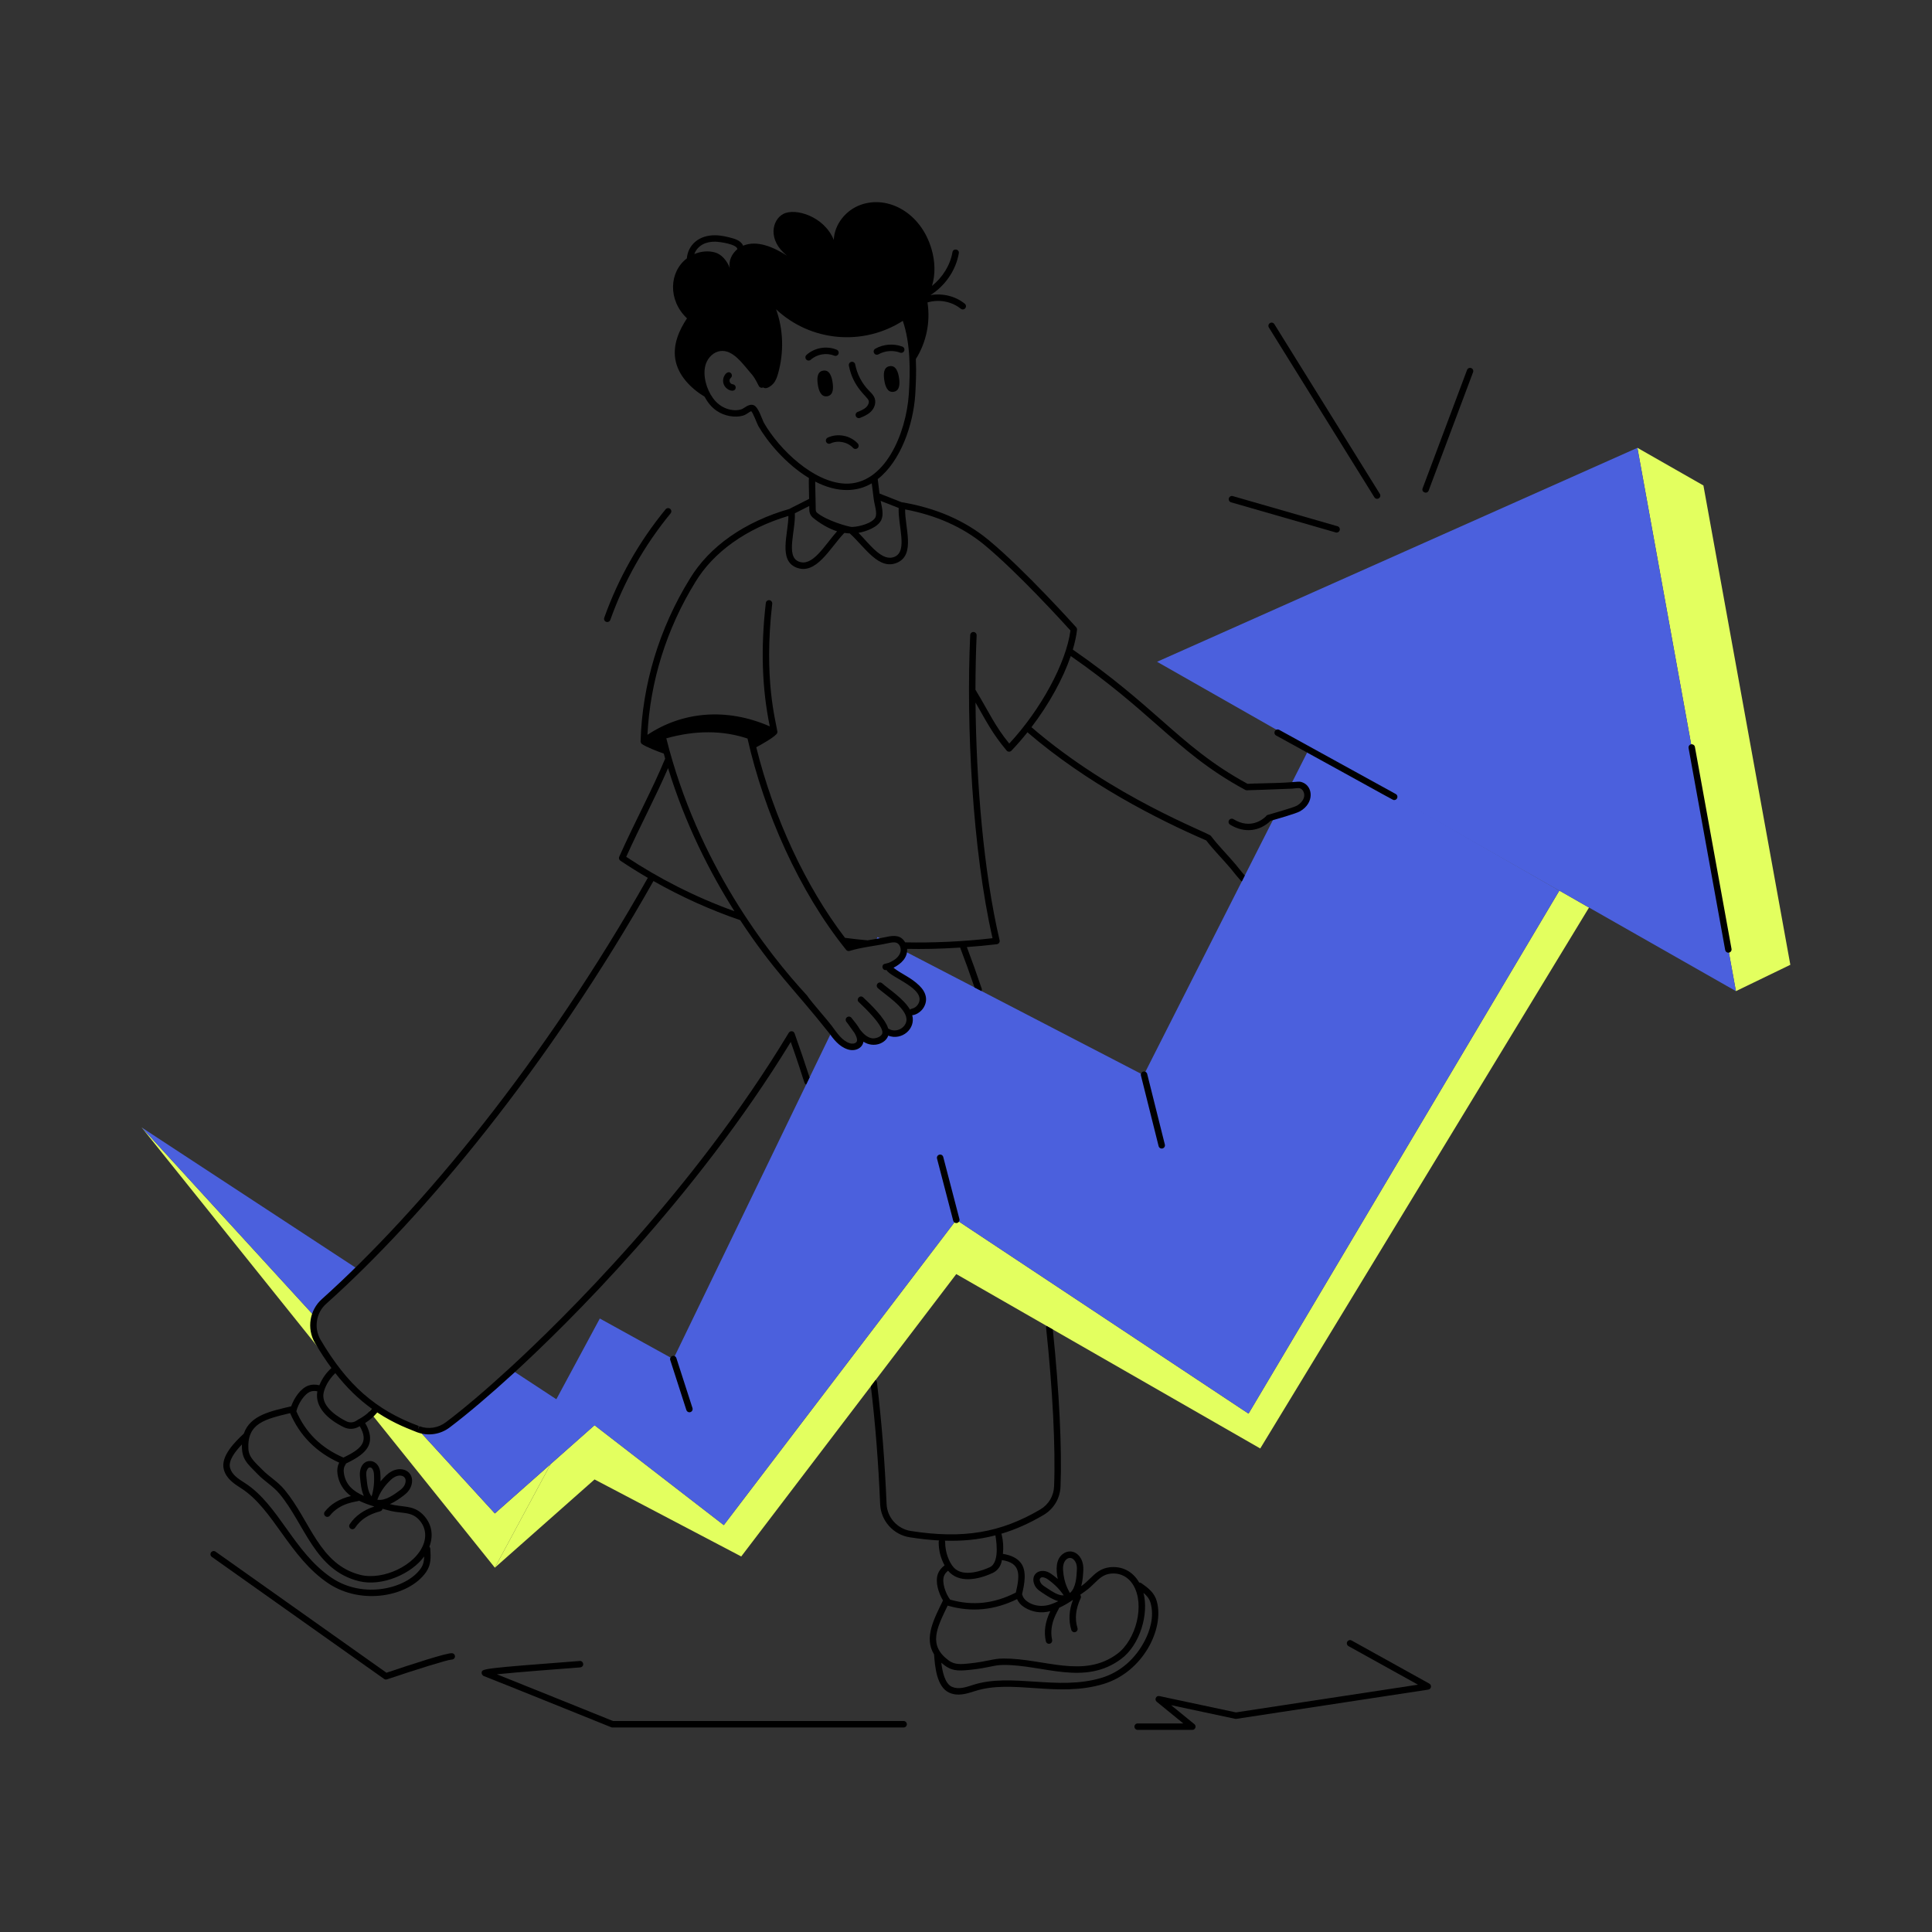 <?xml version="1.0" encoding="utf-8"?>
<svg xmlns="http://www.w3.org/2000/svg" enable-background="new 0 0 300 300" viewBox="0 0 300 300">
  <rect x="0" y="0" width="300" height="300" fill="#333333" stroke="none"/>
  <path d="M52.43,212.888c-0.02,0.01-0.04,0.03-0.06,0.05&#xD;&#xA;				c-33.754-42.079-30.093-37.515-30.37-37.86h0.01l0.03,0.03l26.82,29.31c-0.37,1.26-0.22,2.66,0.48,3.86&#xD;&#xA;				C50.428,210.131,51.352,211.488,52.43,212.888z" fill="#e3ff5f"/>
  <path d="M85.5,227.348l-8.66,16.08c-1.687-2.102,6.661,8.3-19.47-24.26&#xD;&#xA;				c0.25-0.25,0.49-0.52,0.7-0.8c1.601,1.186,3.914,2.47,6.77,3.52l12,13.12L85.5,227.348z" fill="#e3ff5f"/>
  <path d="M22.01,175.078l33.6,22.02c-5.532,5.474-6.2,5.304-6.75,7.32l-26.82-29.31L22.01,175.078z" fill="#4b60dd"/>
  <path d="M87.84,218.228c-15.074,22.995-9.875,15.064-11,16.78l-12-13.12&#xD;&#xA;				c0.03,0.01,0.07,0.03,0.1,0.04c1.55,0.57,3.29,0.31,4.6-0.69c2.47-1.86,5.92-4.74,9.98-8.47&#xD;&#xA;				L87.84,218.228z" fill="#4b60dd"/>
  <path d="M246.74,140.928l-51.05,83.99c-6.857-3.934-1.062-0.609-47.2-27.08&#xD;&#xA;				c-42.663,56.028-31.469,41.327-33.39,43.85l-22.78-11.96l-15.48,13.7l8.66-16.08l6.82-6.04&#xD;&#xA;				l20.07,15.51l36.11-47.4l45.37,30.09l48.26-81.21l-34.16-19.59l0.01-0.02L246.74,140.928z" fill="#e3ff5f"/>
  <path d="M137.32,146.058c-0.47,0.1-0.96,0.19-1.45,0.27l0.39-0.82L137.32,146.058z" fill="#4b60dd"/>
  <path d="M242.13,138.298l-48.26,81.21l-45.37-30.09l-36.11,47.4l-20.07-15.51&#xD;&#xA;					c-21.214,18.775-13.897,12.299-15.48,13.7l16.3-30.27l11.41,6.3c0.074-0.153,22.515-46.531,24.62-50.88&#xD;&#xA;					c0.7,0.96,1.46,1.92,2.6,2.3c0.51,0.17,1.12,0.14,1.51-0.22c0.55-0.51,0.26-1.39-0.23-2.19&#xD;&#xA;					c0.57,0.75,1.25,1.43,2.12,1.64c0.911,0.209,2.34-0.32,2.34-1.39c0.92,0.47,2.44,0.23,3.13-0.53&#xD;&#xA;					c0.65-0.7,0.74-1.44,0.5-2.16c0.6-0.24,1.58-0.99,1.84-1.4c0.65-1.05,0.22-2.04-0.59-2.82&#xD;&#xA;					c-1.35-1.3-2.85-1.76-4.28-2.98l-0.62-0.26c0.74-0.17,0.74-0.16,1.41-0.53&#xD;&#xA;					c1.011-0.573,1.46-1.449,1.46-1.98c50.486,26.186,33.744,17.502,37.23,19.31&#xD;&#xA;					c0.07-0.138,0.612-1.209,20.37-40.21c1.22-0.35,3.21-0.94,3.66-1.2&#xD;&#xA;					c0.66-0.38,1.22-0.98,1.37-1.72c0.15-0.74-0.22-1.61-0.93-1.87c-0.44-0.16-0.93-0.02-1.41,0.01&#xD;&#xA;					c-0.09,0.01-0.18,0.01-0.27,0.02l2.99-5.91C255.125,145.751,238.892,136.441,242.13,138.298z" fill="#4b60dd"/>
  <path d="M142.98,156.208c-0.26,0.41-1.24,1.16-1.84,1.4&#xD;&#xA;					c0.24,0.72,0.15,1.46-0.5,2.16c-0.69,0.76-2.21,1-3.13,0.53c0,1.062-1.419,1.602-2.34,1.39&#xD;&#xA;					c-0.87-0.21-1.55-0.89-2.12-1.64c0.49,0.8,0.78,1.68,0.23,2.19c-0.39,0.36-1,0.39-1.51,0.22&#xD;&#xA;					c-1.442-0.481-2.242-1.873-3.01-2.86c-0.94-1.23-2.96-3.43-3.84-4.71&#xD;&#xA;					c-2.69-2.91-6.18-7.1-9.67-12.43c-5.891-8.994-10.062-18.604-12.39-28.16c4.72-1.4,9.29-1.53,13.64,0&#xD;&#xA;					c2.596,11.563,7.874,23.686,15.28,32.88c1.318-0.407,2.794-0.625,4.09-0.85&#xD;&#xA;					c2.123-0.347,2.804-0.687,3.56-0.39c0.758,0.311,1.059,1.304,0.9,1.94c-0.17,0.75-0.76,1.36-1.43,1.74&#xD;&#xA;					c-0.67,0.37-0.67,0.36-1.41,0.53l0.62,0.26c1.43,1.22,2.93,1.68,4.28,2.98&#xD;&#xA;					C143.2,154.168,143.63,155.158,142.98,156.208z" fill="none"/>
  <g>
    <polygon fill="#e3ff5f" points="254.254 69.536 269.55 153.904 278.002 149.814 264.506 75.384"/>
  </g>
  <g>
    <polygon fill="#4b60dd" points="179.667 102.76 254.257 69.539 269.552 153.902"/>
  </g>
  <g>
    <path d="M179.627,248.646c-0.377-1.349-1.294-2.026-2.399-2.818c-0.1-0.071-0.217-0.095-0.331-0.086&#xD;&#xA;			c-1.034-1.805-2.734-2.592-4.589-2.378c-1.423,0.164-2.263,0.982-3.074,1.774&#xD;&#xA;			c-0.524,0.512-0.804,0.776-1.35,1.163c0.256-0.881,0.302-1.825,0.335-2.529&#xD;&#xA;			c0.106-2.303-1.74-3.544-3.17-2.481c-1.151,0.854-1.08,2.491-0.802,3.893&#xD;&#xA;			c-0.321-0.28-0.668-0.55-1.041-0.811c-1.574-1.106-3.342-0.011-2.554,1.754&#xD;&#xA;			c0.312,0.697,0.991,1.042,1.418,1.337c0.648,0.428,1.432,0.94,2.268,1.16&#xD;&#xA;			c-0.364,0.182-0.739,0.346-1.13,0.482c-2.26,0.789-4.221-0.412-4.444-1.416&#xD;&#xA;			c-0.011-0.05-0.036-0.093-0.06-0.136c0.357-1.508,0.814-3.655-0.244-4.938&#xD;&#xA;			c-0.575-0.703-1.504-1.14-2.727-1.333c0.109-0.993,0.051-1.998-0.186-2.961&#xD;&#xA;			c-0.014-0.059-0.042-0.111-0.074-0.158c2.222-0.662,4.379-1.623,6.576-2.923c1.58-0.93,2.56-2.58,2.63-4.41&#xD;&#xA;			c0.24-5.85-0.21-14.95-1.2-24.39l-0.97-0.55c-0.06,0.08-0.08,0.18-0.07,0.29&#xD;&#xA;			c1.02,9.54,1.48,18.73,1.24,24.61c-0.05,1.49-0.85,2.83-2.13,3.59&#xD;&#xA;			c-6.18,3.64-12,4.61-20.11,3.35c-2.1-0.33-3.68-2.09-3.77-4.2c-0.28-6.69-0.76-12.7-1.5-18.91&#xD;&#xA;			c-0.02-0.14-0.1-0.26-0.21-0.33l-0.73,0.96c0.71,6.01,1.17,11.84,1.44,18.32&#xD;&#xA;			c0.11,2.58,2.05,4.75,4.61,5.14c1.601,0.251,3.11,0.413,4.556,0.492&#xD;&#xA;			c-0.042,0.072-0.072,0.151-0.073,0.241c-0.01,1.238,0.272,2.422,0.91,3.622&#xD;&#xA;			c-0.507,0.387-0.862,0.838-1.043,1.352c-0.439,1.233,0.109,2.957,0.798,4.1&#xD;&#xA;			c-1.36,2.822-3.001,5.771-1.382,8.377c0.128,1.817,0.387,5.074,2.366,5.947&#xD;&#xA;			c1.311,0.579,2.609,0.193,3.947-0.243c5.873-1.908,12.825,1.059,19.998-1.113&#xD;&#xA;			C177.507,259.623,180.818,252.901,179.627,248.646z M166.734,242.186&#xD;&#xA;			c0.362,0.374,0.517,0.863,0.486,1.54c-0.052,1.088-0.134,2.855-1.09,3.638&#xD;&#xA;			c-0.194-0.444-0.91-1.402-1.059-3.581C164.96,242.173,166.066,241.49,166.734,242.186z&#xD;&#xA;			 M162.305,246.421h-0.001c-0.288-0.186-0.607-0.409-0.739-0.704c-0.18-0.402-0.154-0.526,0.014-0.694&#xD;&#xA;			c0.225-0.229,0.773-0.028,1.053,0.167c1.067,0.747,1.885,1.562,2.541,2.538&#xD;&#xA;			c-0.839,0.055-1.739-0.564-2.553-1.101L162.305,246.421z M154.57,238.409&#xD;&#xA;			c-0.006,0.1,0.84,4.155-0.876,4.946c-0.943,0.433-4.138,1.714-5.623,0.015&#xD;&#xA;			c-0.674-0.766-1.32-2.298-1.308-3.921c0.001-0.077-0.019-0.148-0.05-0.213&#xD;&#xA;			C149.368,239.315,151.874,239.105,154.57,238.409z M146.573,244.75&#xD;&#xA;			c0.108-0.309,0.322-0.592,0.638-0.847c1.651,1.966,4.581,1.426,6.901,0.36&#xD;&#xA;			c0.746-0.343,1.319-1.014,1.461-2.015c2.902,0.446,2.84,2.188,2.166,5.045&#xD;&#xA;			c-3.366,1.73-6.708,2.091-10.2,1.098C146.805,247.43,146.236,245.693,146.573,244.75z&#xD;&#xA;			 M147.151,249.319c3.714,1.08,7.307,0.7,10.777-1.009c0.219,0.506,0.618,0.958,1.17,1.295&#xD;&#xA;			c1.222,0.748,2.592,0.94,3.988,0.575c-0.794,1.664-1.018,3.169-0.69,4.673&#xD;&#xA;			c0.051,0.234,0.258,0.394,0.487,0.394c0.32,0,0.557-0.295,0.489-0.607&#xD;&#xA;			c-0.554-2.545,0.973-4.576,1.097-4.983c0.766-0.355,1.473-0.779,2.143-1.234&#xD;&#xA;			c-0.624,1.631-0.711,3.2-0.256,4.673c0.085,0.274,0.375,0.41,0.625,0.33&#xD;&#xA;			c0.264-0.081,0.412-0.361,0.33-0.625c-0.447-1.45-0.286-2.965,0.493-4.63&#xD;&#xA;			c0.085-0.182,0.048-0.388-0.073-0.532c0.101-0.073,0.629-0.453,0.827-0.592&#xD;&#xA;			c0.533-0.376,0.96-0.792,1.372-1.194c0.755-0.736,1.406-1.371,2.491-1.496&#xD;&#xA;			c1.464-0.176,2.746,0.465,3.529,1.737c1.893,3.079,0.441,8.546-2.447,10.7&#xD;&#xA;			c-5.271,3.933-11.402,0.706-17.693,0.739c-1.687,0.009-2.36,0.458-5.29,0.765&#xD;&#xA;			c-1.207,0.127-2.249,0.235-3.173-0.438C144.093,255.489,145.426,252.887,147.151,249.319z&#xD;&#xA;			 M171.068,260.526c-6.843,2.073-14.011-0.838-20.02,1.12c-1.144,0.372-2.224,0.724-3.232,0.279&#xD;&#xA;			c-1.067-0.472-1.469-2.24-1.649-3.734c1.465,1.287,2.448,1.314,4.458,1.101&#xD;&#xA;			c3.01-0.313,3.621-0.75,5.191-0.759c6.161-0.048,12.576,3.323,18.285-0.939&#xD;&#xA;			c2.954-2.202,4.312-7.045,3.455-10.256c0.505,0.424,0.915,0.89,1.107,1.576&#xD;&#xA;			c0.607,2.172-0.139,4.343-0.871,5.782C176.319,257.59,173.93,259.661,171.068,260.526z"/>
    <path d="M37.449,231.1c5.038,3.223,7.457,10.69,13.537,14.764c5.142,3.446,12.499,2.067,15.17-1.74&#xD;&#xA;			c0.804-1.148,0.747-2.286,0.659-3.643c-0.007-0.123-0.063-0.229-0.141-0.312&#xD;&#xA;			c0.738-1.946,0.273-3.753-1.07-5.054c-1.491-1.445-3.123-1.033-5.072-1.559&#xD;&#xA;			c0.843-0.361,1.601-0.925,2.164-1.345c0.767-0.572,1.186-1.239,1.279-2.038&#xD;&#xA;			c0.222-1.917-2.1-2.877-3.969-1.118c-0.34,0.32-0.645,0.645-0.92,0.979&#xD;&#xA;			c0.014-0.427,0.003-0.865-0.031-1.319c-0.199-2.629-3.515-2.52-3.15,0.715&#xD;&#xA;			c0.102,0.926,0.18,1.968,0.592,2.86c-1.615-0.722-2.841-1.689-3.102-3.573&#xD;&#xA;			c-0.129-0.93,0.27-1.267,0.347-1.468c1.392-0.679,3.344-1.686,3.667-3.319&#xD;&#xA;			c0.179-0.893-0.075-1.891-0.705-2.964c0.827-0.539,1.334-1.003,1.877-1.639&#xD;&#xA;			c2.853,1.882,5.217,2.657,6.19,3.074c1.713,0.628,3.619,0.351,5.07-0.76c2.73-2.06,6.29-5.08,10.02-8.5&#xD;&#xA;			c7.96-7.32,27.95-26.85,42.93-51.35c2.305,6.535,2.004,6.449,2.39,6.61l0.53-1.09&#xD;&#xA;			c-0.7-2.16-1.46-4.4-2.33-6.85c-0.128-0.383-0.667-0.462-0.9-0.09&#xD;&#xA;			c-14.97,24.81-35.27,44.65-43.3,52.03c-3.7,3.41-7.23,6.4-9.94,8.44&#xD;&#xA;			c-1.19,0.9-2.73,1.14-4.13,0.62l-0.17,0.47l0.07-0.51c-6.67-2.47-11.09-6.35-15.24-13.39&#xD;&#xA;			c-1.084-1.866-0.661-4.209,0.87-5.57c15.179-13.559,34.547-36.853,50.828-65.655&#xD;&#xA;			c4.315,2.447,8.822,4.485,13.466,6.074c5.159,7.842,8.296,10.582,13.761,17.474&#xD;&#xA;			c0.739,1.006,1.576,2.146,2.93,2.589c1.201,0.393,2.305-0.22,2.447-1.188&#xD;&#xA;			c1.617,1.04,3.471,0.231,3.851-0.939c2.081,0.799,4.307-1.028,3.729-3.179&#xD;&#xA;			c0.498-0.015,1.328-0.459,1.759-1.167c0.689-1.13,0.451-2.349-0.668-3.433&#xD;&#xA;			c-1.336-1.294-2.616-1.694-4.002-2.763c1.207-0.632,2.203-1.558,2.112-2.933&#xD;&#xA;			c2.435,0.043,4.914,0.015,8.236-0.201c0.754,1.957,1.484,3.988,2.232,6.193l1.08,0.56&#xD;&#xA;			c0.071-0.124,0.076-0.284,0.03-0.4c-0.772-2.289-1.528-4.399-2.297-6.432&#xD;&#xA;			c1.549-0.116,3.101-0.256,4.657-0.443c0.298-0.035,0.496-0.322,0.427-0.61&#xD;&#xA;			c-2.535-10.801-3.635-24.902-3.74-36.921c1.653,2.864,2.575,4.779,4.831,7.458&#xD;&#xA;			c0.194,0.229,0.54,0.236,0.744,0.023c0.865-0.903,1.695-1.864,2.489-2.857&#xD;&#xA;			c9.237,7.937,20.139,13.499,27.759,16.791c1.199,1.554,2.639,2.979,3.79,4.35&#xD;&#xA;			c0.139,0.177,1.523,1.933,1.74,2.02l0.46-0.92c-0.564-0.62-1.06-1.303-1.44-1.74&#xD;&#xA;			c-1.304-1.549-2.707-2.929-3.83-4.42c-0.363-0.508-15.086-5.871-27.858-16.874&#xD;&#xA;			c2.718-3.562,4.894-7.507,6.103-11.049c5.946,4.138,9.915,7.622,13.414,10.702&#xD;&#xA;			c4.24,3.732,7.901,6.955,13.693,10.09c0.083,0.046,0.229,0.075,0.411,0.048&#xD;&#xA;			c0.101-0.001,4.844-0.148,6.899-0.249c0.464-0.029,0.904-0.147,1.206-0.04&#xD;&#xA;			c0.487,0.179,0.71,0.817,0.612,1.301c-0.108,0.529-0.52,1.035-1.13,1.388&#xD;&#xA;			c-0.539,0.311-4.409,1.397-4.513,1.43c-0.138,0.038-0.244,0.132-0.306,0.248&#xD;&#xA;			c-0.437,0.426-2.368,2.05-5.021,0.413c-0.234-0.142-0.543-0.073-0.688,0.163&#xD;&#xA;			c-0.145,0.235-0.071,0.544,0.163,0.689c2.237,1.377,4.614,1.025,6.288-0.596&#xD;&#xA;			c0.79-0.224,3.947-1.116,4.577-1.481c2.264-1.306,2.015-3.886,0.359-4.493&#xD;&#xA;			c-0.723-0.262-0.497,0.037-5.323,0.131c-2.157,0.039-2.557,0.077-3.186,0.1&#xD;&#xA;			c-5.619-3.06-9.218-6.228-13.38-9.892c-3.569-3.142-7.618-6.7-13.755-10.949&#xD;&#xA;			c0.319-1.079,0.544-2.114,0.653-3.074c0.016-0.142-0.029-0.283-0.125-0.39&#xD;&#xA;			c-0.079-0.089-8.05-8.971-13.655-13.592c-3.645-2.999-8.181-4.963-13.481-5.838l-3.407-1.342&#xD;&#xA;			c-0.013-0.102-0.296-2.381-0.278-2.238c3.575-2.791,5.516-8.453,5.827-13.133&#xD;&#xA;			c0.077-1.557,0.198-3.223,0.09-5.511c1.631-2.587,2.288-5.769,1.807-8.789&#xD;&#xA;			c1.741-0.523,3.747-0.178,5.163,0.973c0.093,0.075,0.204,0.112,0.316,0.112c0.144,0,0.289-0.064,0.388-0.185&#xD;&#xA;			c0.175-0.214,0.142-0.529-0.072-0.703c-1.467-1.193-3.472-1.659-5.33-1.337&#xD;&#xA;			c2.268-1.444,3.941-3.817,4.402-6.497c0.112-0.652-0.874-0.825-0.986-0.17&#xD;&#xA;			c-0.352,2.046-1.549,3.922-3.18,5.239c0.57-1.841,0.472-3.865-0.072-5.723&#xD;&#xA;			c-1.659-5.671-6.773-8.39-11.015-6.866c-2.282,0.82-4.072,3.022-4.161,5.445&#xD;&#xA;			c-1.484-3.659-5.971-5.025-7.85-4.026c-1.76,0.935-2.454,4.076,0.588,6.472&#xD;&#xA;			c-2.046-1.292-4.615-2.464-6.818-1.549c-0.164-0.398-0.578-0.853-1.587-1.139&#xD;&#xA;			c-0.844-0.239-1.757-0.463-2.708-0.478c-2.589-0.047-4.265,1.518-4.443,3.591&#xD;&#xA;			c-2.736,2.079-2.989,6.457,0.024,9.31c-1.254,1.883-2.166,4.041-1.825,6.279&#xD;&#xA;			c0.39,2.526,2.365,4.554,4.551,5.884c0.474,0.864,1.031,1.608,1.907,2.209&#xD;&#xA;			c1.173,0.8,2.848,1.099,4.077,0.726c0.517-0.157,0.999-0.595,1.253-0.693&#xD;&#xA;			c0.289,0.222,0.901,1.928,1.119,2.323c1.369,2.378,4.232,5.87,7.853,8.065&#xD;&#xA;			c-0.053,0.557,0.006,1.338,0.027,3.24c-3.304,1.686-2.901,1.445-3.024,1.55&#xD;&#xA;			c-6.964,1.975-12.47,5.831-15.508,10.873c-4.745,7.701-7.386,16.425-7.635,25.229&#xD;&#xA;			c-0,0.011,0.005,0.02,0.005,0.031c0,0.007-0.004,0.014-0.004,0.022&#xD;&#xA;			c0.001,0.017,0.012,0.03,0.015,0.047c0.023,0.127,0.082,0.23,0.195,0.312&#xD;&#xA;			c0.611,0.443,2.585,1.214,3.391,1.484c0.072,0.26,0.136,0.528,0.211,0.786&#xD;&#xA;			c-1.952,4.732-4.721,9.833-7.13,15.228c-0.099,0.223-0.024,0.484,0.179,0.619&#xD;&#xA;			c1.395,0.934,2.817,1.82,4.261,2.662c-16.086,28.48-35.214,51.59-50.612,65.413&#xD;&#xA;			c-1.883,1.666-2.406,4.53-1.07,6.81c0.835,1.419,1.682,2.71,2.554,3.893c-0.832,0.755-1.442,1.624-1.877,2.675&#xD;&#xA;			c-0.621-0.145-1.194-0.134-1.707,0.05c-1.231,0.442-2.217,1.958-2.665,3.215&#xD;&#xA;			c-3.042,0.736-6.366,1.337-7.355,4.24c-1.325,1.251-3.68,3.515-3.1,5.6&#xD;&#xA;			C35.158,229.634,36.375,230.413,37.449,231.1z M139.835,147.765c-0.12,0.544-0.55,1.058-1.18,1.41&#xD;&#xA;			c-0.586,0.329-0.586,0.329-1.285,0.494c-0.587,0.138-0.393,1.104,0.292,0.955&#xD;&#xA;			c0.549,1.163,6.357,2.917,4.894,5.321c-0.219,0.358-0.597,0.619-1.011,0.697&#xD;&#xA;			c-0.097,0.018-0.175,0.069-0.242,0.132c-0.985-1.718-3.353-3.217-4.327-4.09&#xD;&#xA;			c-0.205-0.185-0.52-0.168-0.706,0.038c-0.185,0.205-0.168,0.522,0.038,0.706&#xD;&#xA;			c1.147,1.032,4.296,3.002,4.446,4.759c0.115,1.324-1.581,2.329-2.784,1.541&#xD;&#xA;			c-0.017-0.011-0.037-0.013-0.055-0.022c-0.472-1.607-2.819-3.837-3.881-4.832&#xD;&#xA;			c-0.483-0.455-1.166,0.279-0.684,0.729c0.863,0.811,4.171,3.952,3.602,4.99&#xD;&#xA;			c-0.269,0.492-1.13,0.733-1.666,0.61c-0.69-0.163-1.243-0.694-1.747-1.333&#xD;&#xA;			c-0.38-0.659-0.855-1.241-1.329-1.826c0,0,0-0.001-0.001-0.001c-0.172-0.216-0.486-0.252-0.702-0.079&#xD;&#xA;			c-0.216,0.172-0.252,0.486-0.079,0.702c0.368,0.462,0.811,1.156,1.244,1.718&#xD;&#xA;			c0.436,0.745,0.525,1.242,0.264,1.481c-0.251,0.23-0.684,0.23-1.002,0.123&#xD;&#xA;			c-1.184-0.387-1.964-1.587-2.772-2.684c-0.409-0.54-1.005-1.241-1.636-1.982&#xD;&#xA;			c-2.433-2.862-2.01-2.523-2.24-2.773c-6.081-6.577-16.956-20.466-21.822-39.902&#xD;&#xA;			c4.531-1.265,8.768-1.252,12.609,0.035c2.578,11.384,7.982,23.724,15.319,32.813&#xD;&#xA;			c0.13,0.16,0.341,0.223,0.538,0.163c1.846-0.577,4.044-0.774,5.988-1.203&#xD;&#xA;			c0.49-0.109,0.96-0.192,1.32-0.048C139.73,146.605,139.944,147.27,139.835,147.765z&#xD;&#xA;			 M138.961,86.434c-1.934,0.893-3.848-1.853-5.655-3.697c1.189-0.209,2.971-0.853,3.527-1.967&#xD;&#xA;			c0.425-0.913,0.104-2.008-0.091-2.996l2.803,1.102C139.425,81.608,140.959,85.513,138.961,86.434z&#xD;&#xA;			 M126.87,79.615c-0.124-0.103-0.2-0.271-0.2-0.447c-0.002-0.103-0.096-4.678-0.09-4.389&#xD;&#xA;			c3.543,1.824,6.566,1.59,8.785,0.271c0.042,0.336,0.262,2.112,0.309,2.452&#xD;&#xA;			c0.122,0.935,0.576,2.145,0.259,2.832c-0.448,0.897-2.508,1.468-3.646,1.494&#xD;&#xA;			C131.864,81.839,128.395,80.879,126.87,79.615z M111.076,37.529c0.671,0.011,3.35,0.378,3.425,1.155&#xD;&#xA;			c-0.867,0.719-1.406,1.844-1.179,2.937c-0.412-1.081-1.217-2.128-2.333-2.432&#xD;&#xA;			c-1.052-0.287-2.177-0.16-3.181,0.263C108.336,38.083,109.63,37.495,111.076,37.529z M118.628,65.666&#xD;&#xA;			c-0.29-0.52-0.836-2.439-1.589-2.744c-0.783-0.302-1.463,0.503-1.944,0.648&#xD;&#xA;			c-1.237,0.378-3.192-0.049-4.403-1.779c-0.981-1.322-1.652-3.57-1.098-5.253&#xD;&#xA;			c0.365-1.084,1.266-1.898,2.241-2.024c1.946-0.266,3.447,1.926,4.635,3.3&#xD;&#xA;			c0.547,0.633,0.693,0.803,1.364,2.13c0.114,0.227,0.381,0.332,0.616,0.244&#xD;&#xA;			c0.025-0.009,0.043-0.026,0.066-0.038c0.4,0.373,1.168-0.143,1.55-0.57&#xD;&#xA;			c0.395-0.441,0.597-1.02,0.757-1.59c0.91-3.233,0.837-6.809-0.318-9.962&#xD;&#xA;			c5.353,5.005,13.45,5.779,19.682,1.795c1.206,3.537,1.17,7.767,0.934,11.372&#xD;&#xA;			c-0.407,6.126-3.753,14.115-9.871,13.902C126.363,74.926,121.027,69.837,118.628,65.666z M125.657,78.573&#xD;&#xA;			l0.013,0.605c0,0.462,0.209,0.912,0.56,1.205c1.063,0.881,2.473,1.724,3.749,2.114&#xD;&#xA;			c-2.018,2.278-3.826,5.59-5.987,4.688c-1.995-0.832-0.439-4.769-0.57-7.482L125.657,78.573z&#xD;&#xA;			 M107.958,90.406c2.844-4.716,7.969-8.352,14.467-10.294c-0.022,2.749-1.569,6.85,1.183,7.998&#xD;&#xA;			c3.115,1.293,5.265-3.044,7.505-5.36c0.274,0.043,0.553,0.069,0.837,0.078&#xD;&#xA;			c2.345,2.107,4.525,5.849,7.429,4.514c2.766-1.274,1.125-5.444,1.168-8.241&#xD;&#xA;			c4.806,0.902,8.938,2.737,12.275,5.482c5.122,4.223,12.268,12.073,13.395,13.32&#xD;&#xA;			c-0.656,5.019-4.591,12.279-9.502,17.559c-2.28-2.804-3.092-4.799-5.248-8.36&#xD;&#xA;			c0.001-2.874,0.082-6.244,0.183-8.441c0.014-0.276-0.2-0.51-0.476-0.522&#xD;&#xA;			c-0.266-0.023-0.511,0.2-0.522,0.476c-0.648,14,0.349,33.407,3.466,47.071&#xD;&#xA;			c-4.578,0.523-9.14,0.737-13.567,0.644c-0.642-1.117-1.693-1.11-2.847-0.854&#xD;&#xA;			c-0.655,0.144-1.178,0.235-2.97,0.54c-1.163-0.102-2.32-0.23-3.523-0.388&#xD;&#xA;			c-6.108-7.993-11.048-18.6-13.78-29.595c0.489-0.249,3.108-1.697,3.26-2.228&#xD;&#xA;			c0.015-0.051,0.027-0.184,0.026-0.191c-0.001-0.009-0.007-0.015-0.009-0.024&#xD;&#xA;			c-0.23-1.623-2.152-8.102-0.799-19.838c0.031-0.274-0.165-0.522-0.439-0.555&#xD;&#xA;			c-0.271-0.029-0.523,0.164-0.555,0.44c-0.807,7-0.597,13.274,0.618,19.154&#xD;&#xA;			c-6.772-2.965-13.614-2.266-18.998,1.315C100.948,105.831,103.489,97.658,107.958,90.406z&#xD;&#xA;			 M103.737,119.278c2.678,8.697,6.466,16.161,10.307,22.217c-6.117-2.207-11.716-5.081-16.804-8.449&#xD;&#xA;			C99.355,128.349,101.832,123.689,103.737,119.278z M58.595,232.865c0.42-1.15,1.093-2.137,2.097-3.083&#xD;&#xA;			c1.166-1.098,2.404-0.692,2.289,0.275c-0.06,0.517-0.341,0.947-0.883,1.351&#xD;&#xA;			c-0.873,0.651-2.293,1.705-3.505,1.463C58.594,232.869,58.595,232.867,58.595,232.865z M56.974,228.297&#xD;&#xA;			c0.155-0.31,0.258-0.46,0.546-0.43c0.282,0.027,0.506,0.497,0.537,0.92&#xD;&#xA;			c0.099,1.298-0.014,2.447-0.353,3.574c-0.622-0.711-0.698-2.02-0.806-3.048&#xD;&#xA;			C56.86,228.973,56.831,228.585,56.974,228.297z M52.069,213.218c1.736,2.223,3.586,4.035,5.668,5.531&#xD;&#xA;			c-0.328,0.376-0.642,0.821-1.86,1.541c-0.16,0.043-0.301,0.183-0.627,0.37&#xD;&#xA;			c-0.006,0.004-0.011,0.008-0.018,0.011c-0.422,0.245-0.967,0.26-1.421,0.04&#xD;&#xA;			c-0.933-0.455-3.949-2.113-3.574-4.341C50.373,215.519,51.009,214.212,52.069,213.218z M48.22,216.086&#xD;&#xA;			c0.305-0.111,0.66-0.126,1.059-0.043c-0.448,2.539,1.784,4.439,4.096,5.566&#xD;&#xA;			c0.756,0.37,1.65,0.369,2.484-0.148c1.494,2.527,0.109,3.586-2.529,4.873&#xD;&#xA;			c-3.47-1.505-5.865-3.861-7.314-7.192C46.295,217.966,47.277,216.424,48.22,216.086z M45.053,219.431&#xD;&#xA;			c1.49,3.492,4.057,6.071,7.615,7.689c-0.256,0.491-0.354,1.089-0.264,1.733&#xD;&#xA;			c0.197,1.421,0.917,2.603,2.084,3.45c-1.791,0.44-3.098,1.222-4.053,2.426&#xD;&#xA;			c-0.172,0.217-0.136,0.531,0.081,0.702c0.214,0.171,0.53,0.137,0.702-0.081&#xD;&#xA;			c1.633-2.061,4.122-2.134,4.55-2.31c0.775,0.376,1.567,0.657,2.36,0.89&#xD;&#xA;			c-1.669,0.551-2.968,1.458-3.824,2.749c-0.221,0.335,0.021,0.776,0.417,0.776c0.161,0,0.32-0.078,0.417-0.224&#xD;&#xA;			c0.838-1.266,2.112-2.1,3.893-2.554c0.195-0.049,0.332-0.208,0.366-0.394&#xD;&#xA;			c1.367,0.36,1.374,0.412,2.776,0.57c1.048,0.117,1.952,0.219,2.736,0.979c1.055,1.022,1.38,2.418,0.892,3.831&#xD;&#xA;			c-1.182,3.415-6.324,5.758-9.827,4.889c-6.39-1.587-7.774-8.375-11.786-13.217&#xD;&#xA;			c-1.09-1.317-2.413-2.037-3.445-3.107c-1.019-1.056-2.093-1.856-2.172-3.231&#xD;&#xA;			C38.342,220.976,41.199,220.357,45.053,219.431z M37.566,224.293c-0.08,2.327,0.841,2.964,2.457,4.629&#xD;&#xA;			c1.069,1.11,2.405,1.857,3.394,3.052c3.924,4.737,5.447,11.841,12.315,13.549&#xD;&#xA;			c3.601,0.891,8.209-1.155,10.132-3.842c-0.006,0.665-0.113,1.279-0.526,1.868&#xD;&#xA;			c-2.208,3.149-8.892,4.769-13.795,1.484c-5.972-4.004-8.211-11.357-13.555-14.776&#xD;&#xA;			c-1.013-0.647-1.969-1.259-2.265-2.323C35.411,226.81,36.525,225.379,37.566,224.293z"/>
    <path d="M134.883,62.201c0.11,0.362-0.112,0.779-0.381,1.033c-0.354,0.334-0.852,0.536-1.333,0.732&#xD;&#xA;			c-0.256,0.104-0.379,0.396-0.274,0.651c0.105,0.261,0.403,0.377,0.651,0.274&#xD;&#xA;			c0.539-0.219,1.151-0.467,1.642-0.93c0.602-0.567,0.858-1.373,0.652-2.052&#xD;&#xA;			c-0.156-0.515-0.521-0.863-0.894-1.235c-1.093-1.107-1.857-2.562-2.151-4.093&#xD;&#xA;			c-0.052-0.271-0.312-0.446-0.586-0.396c-0.271,0.053-0.448,0.314-0.397,0.586&#xD;&#xA;			C132.473,60.215,134.693,61.576,134.883,62.201z"/>
    <path d="M128.288,68.622c0.117,0.251,0.416,0.356,0.665,0.239c1.147-0.541,2.655-0.243,3.514,0.69&#xD;&#xA;			c0.099,0.107,0.233,0.162,0.368,0.162c0.432,0,0.662-0.518,0.368-0.838&#xD;&#xA;			c-1.158-1.264-3.124-1.649-4.676-0.919C128.277,68.074,128.17,68.373,128.288,68.622z"/>
    <path d="M113.788,59.675c-0.487-0.049-0.687-0.669-0.316-0.993c0.209-0.182,0.231-0.497,0.049-0.705&#xD;&#xA;			c-0.538-0.625-1.509,0.537-1.169,1.608c0.341,1.072,1.799,1.464,1.883,0.638&#xD;&#xA;			C114.262,59.949,114.062,59.703,113.788,59.675z"/>
    <path d="M136.408,55.02c1.013-0.573,2.267-0.673,3.358-0.263c0.256,0.099,0.547-0.034,0.643-0.292&#xD;&#xA;			c0.098-0.259-0.033-0.547-0.292-0.644c-1.366-0.513-2.935-0.389-4.202,0.327&#xD;&#xA;			c-0.24,0.136-0.325,0.441-0.19,0.682C135.862,55.071,136.167,55.155,136.408,55.02z"/>
    <path d="M129.541,55.228c0.252,0.102,0.547-0.016,0.653-0.271c0.105-0.255-0.015-0.547-0.271-0.653&#xD;&#xA;			c-1.558-0.647-3.447-0.322-4.698,0.815c-0.338,0.305-0.119,0.87,0.336,0.87c0.12,0,0.24-0.043,0.336-0.13&#xD;&#xA;			C126.851,54.993,128.348,54.732,129.541,55.228z"/>
    <path d="M129.281,59.359c-0.123-0.805-0.435-1.972-1.449-1.808c-1.024,0.153-0.963,1.348-0.84,2.163&#xD;&#xA;			c0.123,0.815,0.434,1.972,1.448,1.818C129.465,61.369,129.404,60.174,129.281,59.359z"/>
    <path d="M138.15,56.86c-1.024,0.153-0.963,1.349-0.84,2.163c0.123,0.815,0.434,1.972,1.448,1.818&#xD;&#xA;			c1.024-0.163,0.963-1.359,0.841-2.174C139.475,57.863,139.164,56.696,138.15,56.86z"/>
    <path d="M197.957,113.528c-0.133,0.242-0.045,0.546,0.197,0.68&#xD;&#xA;			c19.286,10.589,18.093,10.024,18.34,10.024c0.516,0,0.693-0.689,0.241-0.938l-18.099-9.963&#xD;&#xA;			C198.397,113.198,198.092,113.286,197.957,113.528z"/>
    <path d="M263.184,115.978c-0.05-0.274-0.314-0.447-0.581-0.403c-0.272,0.05-0.452,0.309-0.403,0.581&#xD;&#xA;			l5.687,31.366c0.044,0.242,0.255,0.411,0.491,0.411c0.313,0,0.548-0.282,0.493-0.589L263.184,115.978z"/>
    <path d="M177.528,166.396c-0.269,0.067-0.431,0.339-0.364,0.606l2.744,10.965&#xD;&#xA;			c0.068,0.269,0.339,0.43,0.606,0.364c0.269-0.067,0.431-0.339,0.364-0.606l-2.744-10.965&#xD;&#xA;			C178.066,166.492,177.793,166.33,177.528,166.396z"/>
    <path d="M104.398,210.558c-0.263,0.084-0.407,0.366-0.322,0.629l2.503,7.764&#xD;&#xA;			c0.068,0.212,0.265,0.347,0.475,0.347c0.339,0,0.58-0.331,0.476-0.653l-2.503-7.764&#xD;&#xA;			C104.942,210.618,104.66,210.472,104.398,210.558z"/>
    <path d="M145.858,179.298c-0.268,0.069-0.428,0.342-0.357,0.609l2.511,9.636&#xD;&#xA;			c0.073,0.279,0.361,0.428,0.609,0.357c0.268-0.069,0.428-0.342,0.357-0.609l-2.511-9.636&#xD;&#xA;			C146.398,179.39,146.128,179.223,145.858,179.298z"/>
    <path d="M228.446,57.157c-0.258-0.1-0.547,0.034-0.644,0.292l-6.897,18.374&#xD;&#xA;			c-0.233,0.618,0.703,0.971,0.936,0.351l6.897-18.374C228.836,57.542,228.705,57.253,228.446,57.157z"/>
    <path d="M213.414,77.219c0.146,0.235,0.455,0.306,0.688,0.161c0.234-0.145,0.307-0.454,0.161-0.688&#xD;&#xA;			l-16.382-26.36c-0.145-0.234-0.455-0.305-0.688-0.161c-0.234,0.145-0.307,0.454-0.161,0.688&#xD;&#xA;			L213.414,77.219z"/>
    <path d="M191.157,77.997l16.253,4.679c0.26,0.076,0.541-0.073,0.619-0.342&#xD;&#xA;			c0.076-0.266-0.077-0.543-0.342-0.619l-16.253-4.679c-0.272-0.08-0.542,0.077-0.619,0.342&#xD;&#xA;			C190.739,77.643,190.892,77.92,191.157,77.997z"/>
    <path d="M209.88,254.735c-0.237-0.132-0.544-0.048-0.68,0.195c-0.134,0.241-0.047,0.545,0.195,0.68&#xD;&#xA;			l10.787,5.986l-28.265,4.304l-11.882-2.532c-0.529-0.102-0.817,0.552-0.421,0.877l4.129,3.368h-7.088&#xD;&#xA;			c-0.276,0-0.5,0.224-0.5,0.5s0.224,0.5,0.5,0.5h8.492c0.469,0,0.679-0.59,0.316-0.888l-3.614-2.948&#xD;&#xA;			l9.948,2.12c0.059,0.012,0.122,0.015,0.18,0.005l29.803-4.538c0.47-0.072,0.584-0.699,0.167-0.932&#xD;&#xA;			L209.88,254.735z"/>
    <path d="M140.314,267.24H95.19c-1.312-0.529-13.476-5.439-18.031-7.256&#xD;&#xA;			c3.05-0.319,9.453-0.807,12.94-1.071c0.275-0.022,0.481-0.262,0.461-0.537&#xD;&#xA;			c-0.021-0.276-0.27-0.492-0.537-0.461c-15.141,1.153-15.148,1.201-15.232,1.786&#xD;&#xA;			c-0.034,0.234,0.127,0.482,0.35,0.564c0.951,0.343,19.579,7.863,19.767,7.939&#xD;&#xA;			c0.06,0.024,0.123,0.036,0.188,0.036h45.221c0.276,0,0.5-0.224,0.5-0.5&#xD;&#xA;			C140.814,267.463,140.591,267.24,140.314,267.24z"/>
    <path d="M70.22,256.712c-0.733-0.12-6.595,1.817-10.21,3.029l-26.541-18.805&#xD;&#xA;			c-0.224-0.156-0.536-0.106-0.697,0.119c-0.159,0.225-0.106,0.537,0.119,0.697l26.748,18.951&#xD;&#xA;			c0.128,0.09,0.294,0.118,0.448,0.065c4.394-1.476,9.385-3.047,10.015-3.064&#xD;&#xA;			c0.263,0.006,0.505-0.161,0.543-0.428C70.684,257.004,70.494,256.752,70.22,256.712z"/>
    <path d="M94.298,96.59c0.205,0,0.399-0.128,0.471-0.332c2.149-6.03,5.299-11.596,9.361-16.542&#xD;&#xA;			c0.175-0.214,0.144-0.528-0.069-0.704c-0.212-0.175-0.527-0.143-0.704,0.069&#xD;&#xA;			c-4.135,5.035-7.341,10.701-9.529,16.841C93.711,96.248,93.953,96.59,94.298,96.59z"/>
  </g>
</svg>